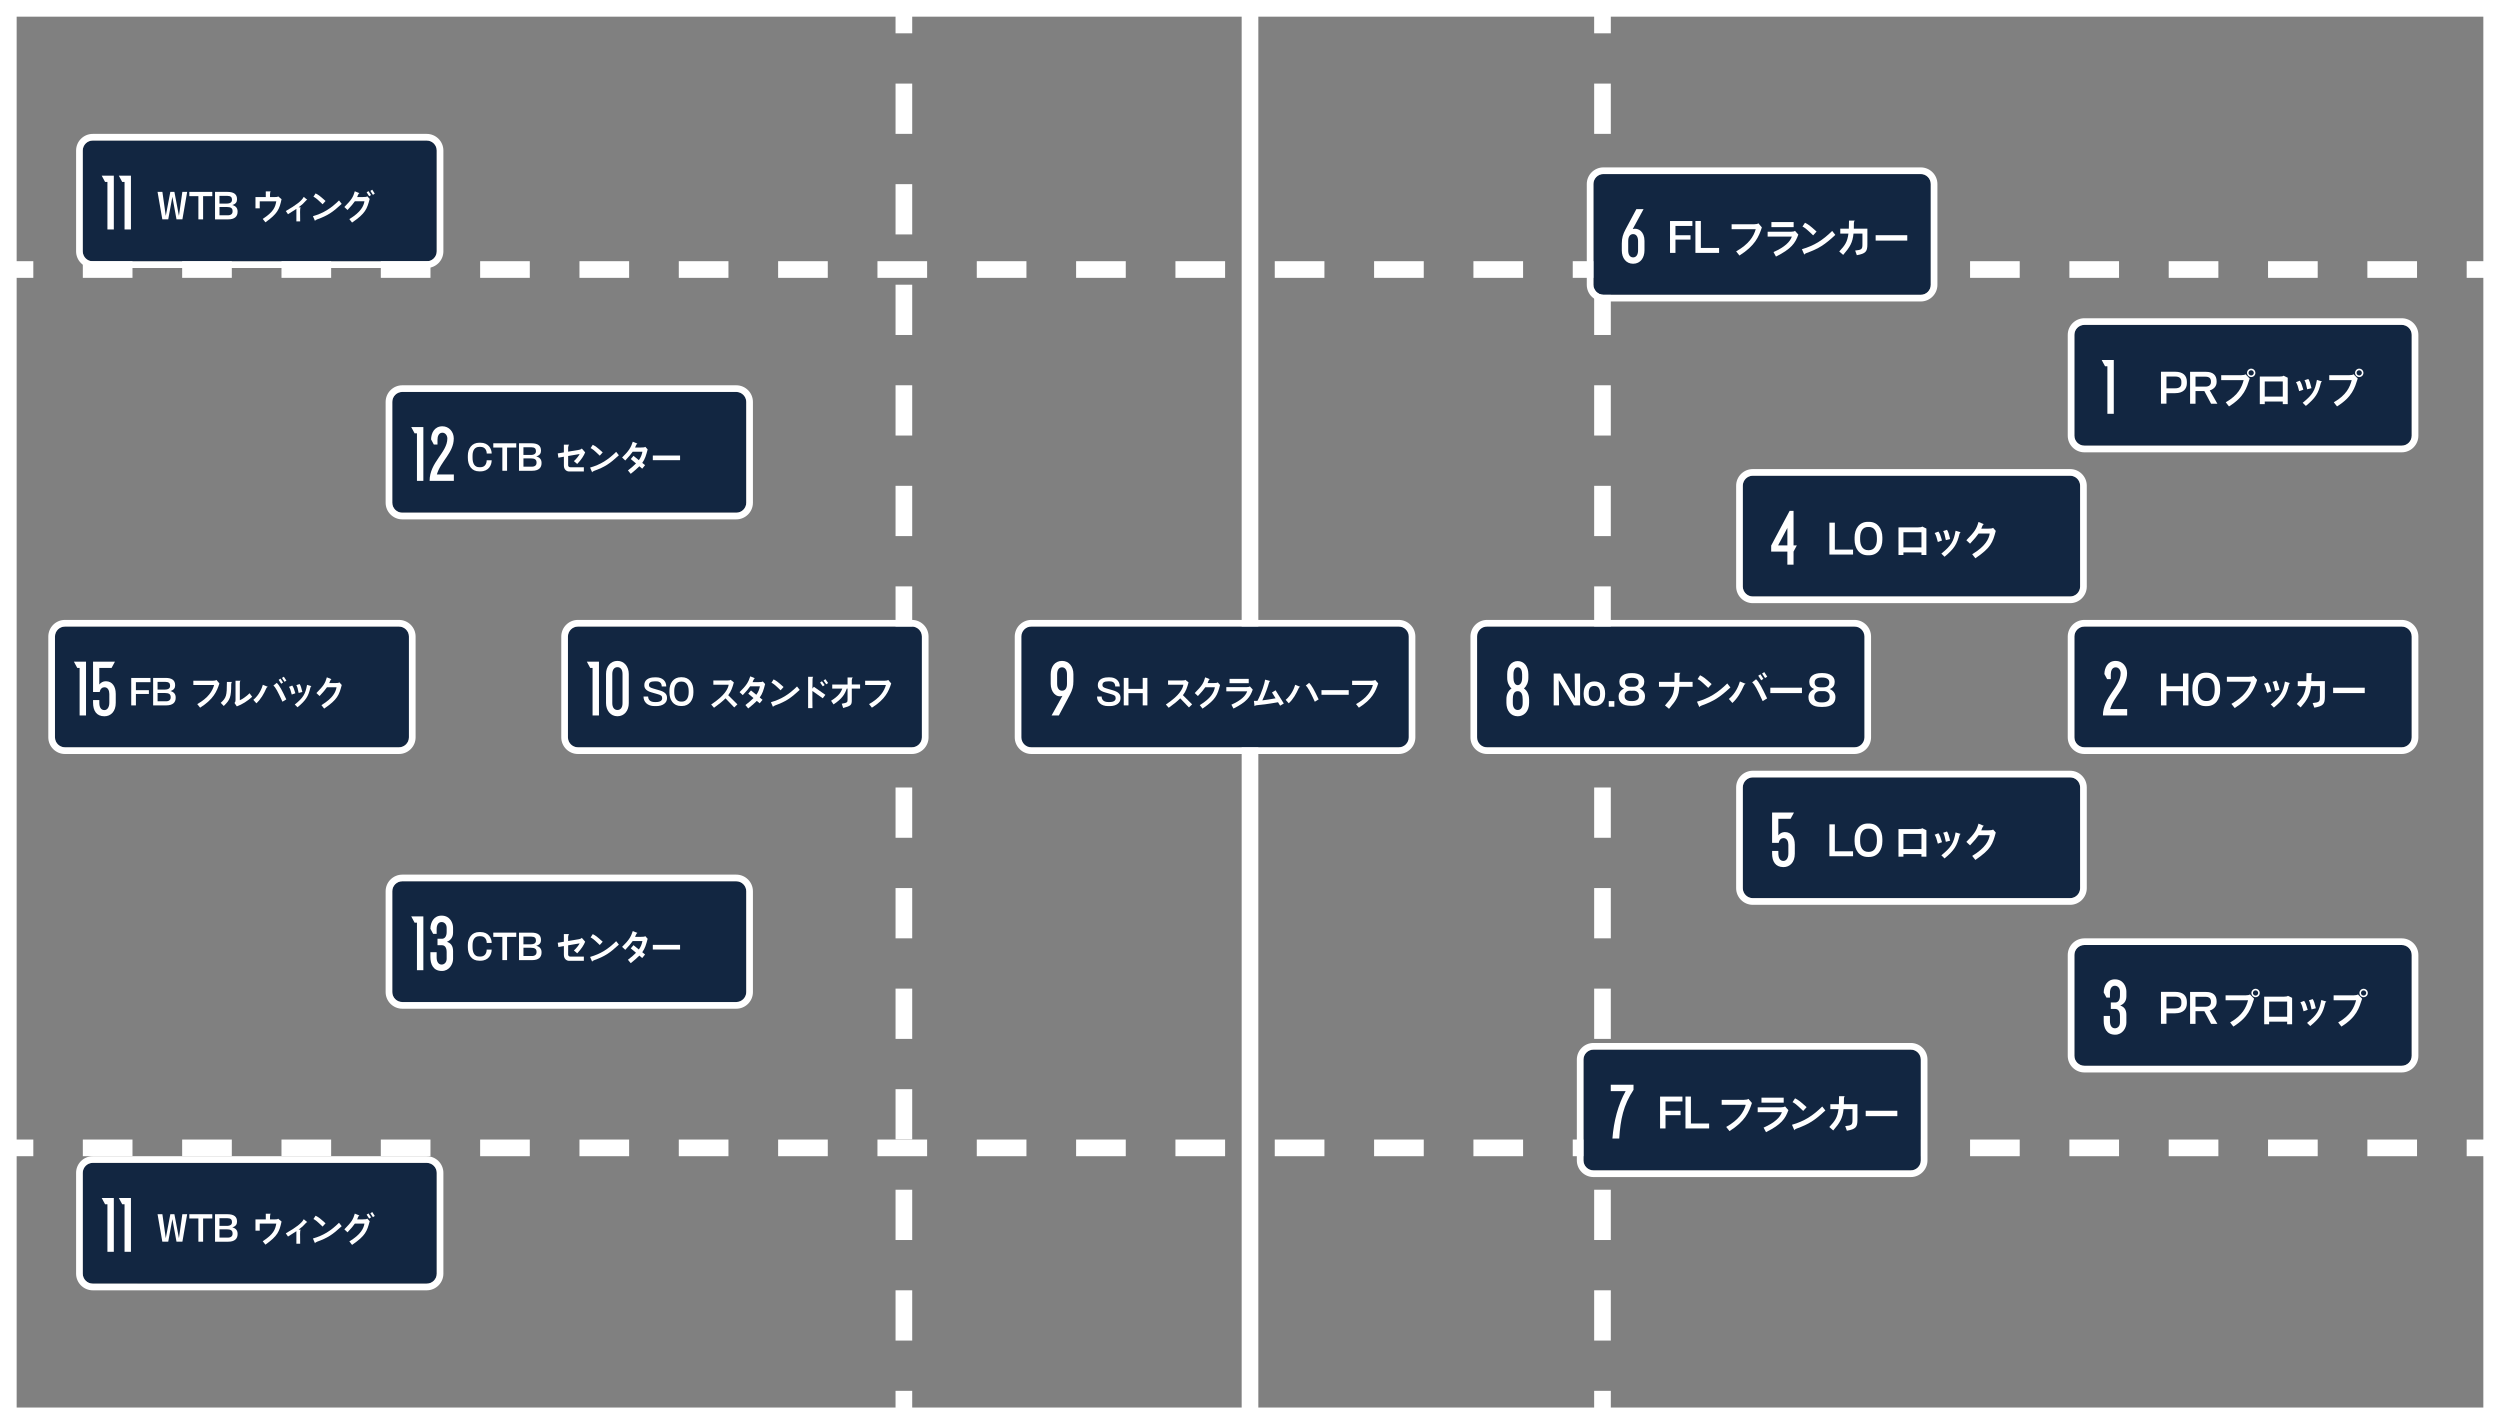 <?xml version="1.0" encoding="UTF-8"?><svg id="_レイヤー_2" xmlns="http://www.w3.org/2000/svg" viewBox="0 0 1500.84 854.98"><rect x="0" y="0" width="1500.84" height="854.98" fill="#808080" stroke="none"/><defs><style>.cls-1{fill:#fff;}.cls-2{fill:#122641;}</style></defs><g id="_レイヤー_1-2"><path class="cls-2" d="m55.68,698.11h200.5c3.31,0,6,2.69,6,6v60.5c0,3.31-2.69,6-6,6H55.68c-3.31,0-6-2.69-6-6v-60.5c0-3.31,2.69-6,6-6Z"/><path class="cls-2" d="m241.5,529.06h200.5c3.31,0,6,2.69,6,6v60.5c0,3.31-2.69,6-6,6h-200.5c-3.31,0-6-2.69-6-6v-60.5c0-3.31,2.69-6,6-6Z"/><path class="cls-2" d="m241.5,235.29h200.5c3.31,0,6,2.69,6,6v60.5c0,3.31-2.69,6-6,6h-200.5c-3.31,0-6-2.69-6-6v-60.5c0-3.31,2.69-6,6-6Z"/><path class="cls-2" d="m1052.27,466.69h190.5c3.31,0,6,2.69,6,6v60.5c0,3.31-2.69,6-6,6h-190.5c-3.31,0-6-2.69-6-6v-60.5c0-3.31,2.69-6,6-6Z"/><path class="cls-2" d="m1052.27,285.59h190.5c3.31,0,6,2.69,6,6v60.5c0,3.31-2.69,6-6,6h-190.5c-3.31,0-6-2.69-6-6v-60.5c0-3.31,2.69-6,6-6Z"/><path class="cls-2" d="m1251.33,195.03h190.5c3.31,0,6,2.69,6,6v60.5c0,3.31-2.69,6-6,6h-190.5c-3.31,0-6-2.69-6-6v-60.5c0-3.31,2.69-6,6-6Z"/><path class="cls-2" d="m1251.33,376.14h190.5c3.31,0,6,2.69,6,6v60.5c0,3.31-2.69,6-6,6h-190.5c-3.31,0-6-2.69-6-6v-60.5c0-3.31,2.69-6,6-6Z"/><path class="cls-2" d="m1251.33,567.32h190.5c3.31,0,6,2.69,6,6v60.5c0,3.31-2.69,6-6,6h-190.5c-3.31,0-6-2.69-6-6v-60.5c0-3.31,2.69-6,6-6Z"/><path class="cls-2" d="m39,376.14h200.5c3.31,0,6,2.69,6,6v60.5c0,3.31-2.69,6-6,6H39c-3.31,0-6-2.69-6-6v-60.5c0-3.31,2.69-6,6-6Z"/><path class="cls-2" d="m55.68,84.37h200.5c3.31,0,6,2.69,6,6v60.5c0,3.31-2.69,6-6,6H55.68c-3.31,0-6-2.69-6-6v-60.5c0-3.31,2.69-6,6-6Z"/><path class="cls-1" d="m1500.84,854.98H0V0h1500.84v854.98ZM10,844.98h1480.84V10H10v834.98Z"/><rect class="cls-1" x="745.42" y="5" width="10" height="844.98"/><rect class="cls-1" x="537.63" y="834.97" width="10" height="15"/><path class="cls-1" d="m547.63,804.79h-10v-30.18h10v30.18Zm0-60.37h-10v-30.18h10v30.18Zm0-60.37h-10v-30.18h10v30.18Zm0-60.37h-10v-30.18h10v30.18Zm0-60.37h-10v-30.18h10v30.18Zm0-60.37h-10v-30.18h10v30.18Zm0-60.37h-10v-30.18h10v30.18Zm0-60.37h-10v-30.18h10v30.18Zm0-60.37h-10v-30.18h10v30.18Zm0-60.37h-10v-30.18h10v30.18Zm0-60.37h-10v-30.18h10v30.18Zm0-60.37h-10v-30.18h10v30.18Zm0-60.37h-10v-30.18h10v30.18Z"/><rect class="cls-1" x="537.63" y="5" width="10" height="15"/><rect class="cls-1" x="957.03" y="834.97" width="10" height="15"/><path class="cls-1" d="m967.03,804.79h-10v-30.18h10v30.18Zm0-60.37h-10v-30.18h10v30.18Zm0-60.37h-10v-30.18h10v30.18Zm0-60.37h-10v-30.18h10v30.18Zm0-60.37h-10v-30.18h10v30.18Zm0-60.37h-10v-30.18h10v30.18Zm0-60.37h-10v-30.18h10v30.18Zm0-60.37h-10v-30.18h10v30.18Zm0-60.37h-10v-30.18h10v30.18Zm0-60.37h-10v-30.18h10v30.18Zm0-60.37h-10v-30.18h10v30.18Zm0-60.37h-10v-30.18h10v30.18Zm0-60.37h-10v-30.18h10v30.18Z"/><rect class="cls-1" x="957.03" y="5" width="10" height="15"/><rect class="cls-1" x="5" y="156.8" width="15" height="10"/><path class="cls-1" d="m1451.03,166.8h-29.81v-10h29.81v10Zm-59.63,0h-29.81v-10h29.81v10Zm-59.63,0h-29.81v-10h29.81v10Zm-59.63,0h-29.81v-10h29.81v10Zm-59.63,0h-29.81v-10h29.81v10Zm-59.63,0h-29.81v-10h29.81v10Zm-59.63,0h-29.81v-10h29.81v10Zm-59.63,0h-29.81v-10h29.81v10Zm-59.63,0h-29.81v-10h29.81v10Zm-59.63,0h-29.81v-10h29.81v10Zm-59.63,0h-29.81v-10h29.81v10Zm-59.63,0h-29.81v-10h29.81v10Zm-59.63,0h-29.81v-10h29.81v10Zm-59.63,0h-29.81v-10h29.81v10Zm-59.63,0h-29.81v-10h29.81v10Zm-59.63,0h-29.81v-10h29.81v10Zm-59.63,0h-29.81v-10h29.81v10Zm-59.63,0h-29.81v-10h29.81v10Zm-59.63,0h-29.81v-10h29.81v10Zm-59.63,0h-29.81v-10h29.81v10Zm-59.63,0h-29.81v-10h29.81v10Zm-59.63,0h-29.81v-10h29.81v10Zm-59.63,0h-29.81v-10h29.81v10Zm-59.63,0h-29.81v-10h29.81v10Z"/><rect class="cls-1" x="1480.84" y="156.8" width="15" height="10"/><rect class="cls-1" x="5" y="684.11" width="15" height="10"/><path class="cls-1" d="m1451.03,694.11h-29.81v-10h29.81v10Zm-59.63,0h-29.81v-10h29.81v10Zm-59.63,0h-29.81v-10h29.81v10Zm-59.63,0h-29.81v-10h29.81v10Zm-59.63,0h-29.81v-10h29.81v10Zm-59.63,0h-29.81v-10h29.81v10Zm-59.63,0h-29.81v-10h29.81v10Zm-59.63,0h-29.81v-10h29.81v10Zm-59.63,0h-29.81v-10h29.81v10Zm-59.63,0h-29.81v-10h29.81v10Zm-59.63,0h-29.81v-10h29.81v10Zm-59.63,0h-29.81v-10h29.81v10Zm-59.63,0h-29.81v-10h29.81v10Zm-59.63,0h-29.81v-10h29.81v10Zm-59.63,0h-29.81v-10h29.81v10Zm-59.63,0h-29.81v-10h29.81v10Zm-59.63,0h-29.81v-10h29.81v10Zm-59.63,0h-29.81v-10h29.81v10Zm-59.63,0h-29.81v-10h29.81v10Zm-59.63,0h-29.81v-10h29.81v10Zm-59.63,0h-29.81v-10h29.81v10Zm-59.63,0h-29.81v-10h29.81v10Zm-59.63,0h-29.81v-10h29.81v10Zm-59.63,0h-29.81v-10h29.81v10Z"/><rect class="cls-1" x="1480.84" y="684.11" width="15" height="10"/><path class="cls-1" d="m1441.84,271.55h-190.5c-5.52,0-10-4.49-10-10v-60.5c0-5.52,4.49-10,10-10h190.5c5.52,0,10,4.49,10,10v60.5c0,5.52-4.49,10-10,10Zm-190.5-76.51c-3.31,0-6,2.69-6,6v60.5c0,3.31,2.69,6,6,6h190.5c3.31,0,6-2.69,6-6v-60.5c0-3.31-2.69-6-6-6h-190.5Z"/><path class="cls-1" d="m1268.99,248.42h-3.85v-28.54h-1.41l-2.02-3.75h7.27v32.29Z"/><path class="cls-1" d="m1305.89,236.04h-5.29v6.31h-3.29v-19.18h8.58c4.58,0,6.97,2.27,6.97,6.04v.8c0,3.53-2.22,6.02-6.97,6.02Zm3.66-6.85c0-2.02-1.12-3.14-3.7-3.14h-5.24v7.07h5.24c2.63,0,3.7-1.12,3.7-3.07v-.85Z"/><path class="cls-1" d="m1327.38,242.37l-4.04-7.6h-5.29v7.6h-3.27v-19.15h9.58c4.29,0,6.36,2.14,6.36,5.73v.39c0,2.32-1.44,4.24-4.12,5.04l4.58,7.99h-3.8Zm-.07-13.38c0-1.9-1.1-2.85-3.31-2.85h-5.95v5.97h5.95c2.36,0,3.31-1.24,3.31-2.73v-.39Z"/><path class="cls-1" d="m1338.15,244l-1.95-2.49c7.46-4.26,9.65-9.02,10.75-13.31h-13.48v-2.97h12.09c1.19,0,2.19-.2,2.51-.56l2.51,2.58c-1.83,5.6-3.22,10.97-12.43,16.74Zm13.31-17.64c-1.36,0-2.51-1.15-2.51-2.51s1.15-2.54,2.51-2.54,2.53,1.12,2.53,2.54-1.12,2.51-2.53,2.51Zm0-4.09c-.88,0-1.58.71-1.58,1.58s.71,1.56,1.58,1.56,1.58-.71,1.58-1.56-.71-1.58-1.58-1.58Z"/><path class="cls-1" d="m1370.43,242.62v-1.56h-10.82v1.56h-2.97v-16.57h11.82c1.34,0,2.1-.15,2.44-.51l2.51,1.22v15.86h-2.97Zm0-13.62h-10.82v9.09h10.82v-9.09Z"/><path class="cls-1" d="m1380.28,234.82c-.71-2.88-1.19-4.26-1.93-5.36l2.27-.9c.88,1.29,1.27,2.31,2.17,5.38l-2.51.88Zm12.94-4.68c-1.39,5.82-2.95,8.6-8.92,13.55l-1.92-1.88c5.9-4.78,7.41-7.26,8.55-13.74l3.12.93c-.39.1-.68.54-.83,1.14Zm-8.14,3.56c-.56-2.88-.93-4.31-1.61-5.43l2.31-.75c.8,1.32,1.12,2.39,1.88,5.51l-2.58.68Z"/><path class="cls-1" d="m1403.01,244l-1.95-2.49c7.46-4.26,9.65-9.02,10.75-13.31h-13.48v-2.97h12.09c1.19,0,2.19-.2,2.51-.56l2.51,2.58c-1.83,5.6-3.22,10.97-12.43,16.74Zm13.31-17.64c-1.36,0-2.51-1.15-2.51-2.51s1.15-2.54,2.51-2.54,2.53,1.12,2.53,2.54-1.12,2.51-2.53,2.51Zm0-4.09c-.88,0-1.58.71-1.58,1.58s.71,1.56,1.58,1.56,1.58-.71,1.58-1.56-.71-1.58-1.58-1.58Z"/><path class="cls-1" d="m1242.77,362.1h-190.5c-5.52,0-10-4.49-10-10v-60.5c0-5.52,4.49-10,10-10h190.5c5.52,0,10,4.49,10,10v60.5c0,5.52-4.49,10-10,10Zm-190.5-76.51c-3.31,0-6,2.69-6,6v60.5c0,3.31,2.69,6,6,6h190.5c3.31,0,6-2.69,6-6v-60.5c0-3.31-2.69-6-6-6h-190.5Z"/><path class="cls-1" d="m1078.7,327.43l-1.97,3.71v7.84h-3.71v-7.84h-9.72v-3.61l11.08-20.84h2.35v20.75h1.97Zm-11.26,0h5.59v-10.51l-5.59,10.51Z"/><path class="cls-1" d="m1098.25,332.92v-19.15h3.27v16.18h10.94v2.97h-14.21Z"/><path class="cls-1" d="m1122.01,333.36h-.66c-5.24,0-7.97-4.24-7.97-9.38v-1.32c0-5.12,2.71-9.38,7.97-9.38h.66c5.24,0,8.04,4.17,8.04,9.38v1.32c0,5.19-2.8,9.38-8.04,9.38Zm4.75-10.62c0-3.92-1.71-6.38-4.75-6.38h-.58c-3.07,0-4.73,2.51-4.73,6.38v1.12c0,3.92,1.75,6.43,4.78,6.43h.54c3.05,0,4.75-2.51,4.75-6.43v-1.12Z"/><path class="cls-1" d="m1153.51,333.17v-1.56h-10.82v1.56h-2.97v-16.57h11.82c1.34,0,2.1-.15,2.44-.51l2.51,1.22v15.86h-2.97Zm0-13.62h-10.82v9.09h10.82v-9.09Z"/><path class="cls-1" d="m1163.36,325.37c-.71-2.88-1.19-4.26-1.93-5.36l2.27-.9c.88,1.29,1.27,2.31,2.17,5.38l-2.51.88Zm12.94-4.68c-1.39,5.82-2.95,8.6-8.92,13.55l-1.92-1.88c5.9-4.78,7.41-7.26,8.55-13.74l3.12.93c-.39.1-.68.54-.83,1.14Zm-8.14,3.56c-.56-2.88-.93-4.31-1.61-5.43l2.31-.75c.8,1.32,1.12,2.39,1.88,5.51l-2.58.68Z"/><path class="cls-1" d="m1185.88,335.17l-1.9-2.44c8.19-4.95,9.99-9.26,10.53-12.43h-6.68c-1.05,1.54-2.58,3.36-5.14,6.09l-2.22-2.07c5.07-5.12,6.14-6.87,7.29-10.96l3.29,1.34c-.8.07-1.32,2.05-1.61,2.68h3.95c1.66,0,2.7-.12,3.12-.51l1.63,1.83c-1.85,7.02-2.9,10.06-12.26,16.47Z"/><path class="cls-1" d="m239.5,452.65H39c-5.52,0-10-4.49-10-10v-60.5c0-5.52,4.49-10,10-10h200.5c5.52,0,10,4.49,10,10v60.5c0,5.52-4.49,10-10,10Zm-200.5-76.51c-3.31,0-6,2.69-6,6v60.5c0,3.31,2.69,6,6,6h200.5c3.31,0,6-2.69,6-6v-60.5c0-3.31-2.69-6-6-6H39Z"/><path class="cls-1" d="m51.65,429.53h-3.85v-28.54h-1.41l-2.02-3.75h7.27v32.29Z"/><path class="cls-1" d="m69.49,416.39v5.59c0,5.07-2.91,8.03-6.81,8.03-4.83,0-6.81-3.43-6.81-8.12v-1.6h3.75v1.6c0,2.44.84,4.41,3.05,4.41,1.74,0,2.96-1.74,2.96-4.41v-5.26c0-2.02-.8-4.04-2.96-4.04-1.22,0-2.44.8-2.82,2.86h-3.99v-18.21h13.14l-2.02,3.75h-7.37v9.95c.94-1.17,2.25-1.97,3.9-1.97,4.13,0,5.96,3.52,5.96,7.42Z"/><path class="cls-1" d="m81.59,409.53v4.81h7.79v2.27h-7.79v6.87h-2.81v-16.48h11.57v2.54h-8.76Z"/><path class="cls-1" d="m99.85,423.47h-7.92v-16.5h7.47c3.97,0,5.73,1.55,5.73,4.33v.23c0,1.37-.63,2.69-2.83,3.32,2.35.65,3.17,2.08,3.17,3.86v.25c0,2.75-1.78,4.51-5.63,4.51Zm2.25-11.95c0-1.32-.78-2.16-2.75-2.16h-4.75v4.62h4.35c2.25,0,3.15-.88,3.15-2.16v-.29Zm.36,6.93c0-1.74-1.09-2.42-3.59-2.42h-4.26v4.98h5.06c1.81,0,2.79-.9,2.79-2.25v-.32Z"/><path class="cls-1" d="m120.12,424.84l-1.7-2.14c6.57-3.74,9.05-7.68,10.12-11.46h-12.47v-2.56h11.53c1.01,0,2.04-.17,2.31-.5l1.81,2.12c-1.55,4.79-3.57,9.49-11.59,14.55Z"/><path class="cls-1" d="m138.8,410.79c0,7.73-.63,9.3-4.47,13.04l-1.81-1.89c3.32-3.04,3.7-4.22,3.7-12.56h3.02c-.23.21-.44.76-.44,1.41Zm3.38,13.29l-1.43-2.1c.53-.46.65-.88.65-2.14v-11.15h3.02c-.4.29-.44.73-.44,1.64v10.04c1.45-.57,4.03-2.33,5.84-4.18l1.58,2.12c-2.77,2.52-5.86,4.51-9.22,5.77Z"/><path class="cls-1" d="m159.85,413.25c-1.45,3.32-3.28,6.53-5.94,8.97l-1.83-2.08c3.57-2.92,5.12-6.97,5.71-9.05l3.02,1.24c-.48.15-.71.32-.97.92Zm9.72,8.02c-2.83-6.19-4.16-8.65-5.44-9.7l2.02-1.62c1.53,1.36,3.13,4.43,5.73,9.91l-2.31,1.41Zm-.76-10.79l-1.53-2.35,1.13-.74,1.53,2.37-1.13.71Zm2-1.16l-1.53-2.35,1.13-.71,1.53,2.35-1.13.71Z"/><path class="cls-1" d="m175.15,416.96c-.61-2.48-1.03-3.67-1.66-4.62l1.95-.78c.76,1.11,1.09,2,1.87,4.64l-2.16.76Zm11.15-4.03c-1.2,5.02-2.54,7.41-7.68,11.67l-1.66-1.62c5.08-4.12,6.38-6.26,7.37-11.84l2.69.8c-.34.08-.59.46-.71.99Zm-7.01,3.07c-.48-2.48-.8-3.72-1.39-4.68l1.99-.65c.69,1.13.97,2.06,1.62,4.75l-2.23.59Z"/><path class="cls-1" d="m194.6,425.41l-1.64-2.1c7.05-4.26,8.61-7.98,9.07-10.71h-5.75c-.9,1.32-2.23,2.9-4.43,5.25l-1.91-1.79c4.37-4.41,5.29-5.92,6.28-9.45l2.83,1.16c-.69.06-1.13,1.76-1.39,2.31h3.4c1.43,0,2.33-.1,2.69-.44l1.41,1.58c-1.6,6.05-2.5,8.67-10.56,14.19Z"/><path class="cls-1" d="m442.01,311.8h-200.5c-5.52,0-10-4.49-10-10v-60.5c0-5.52,4.49-10,10-10h200.5c5.52,0,10,4.49,10,10v60.5c0,5.52-4.49,10-10,10Zm-200.5-76.51c-3.31,0-6,2.69-6,6v60.5c0,3.31,2.69,6,6,6h200.5c3.31,0,6-2.69,6-6v-60.5c0-3.31-2.69-6-6-6h-200.5Z"/><path class="cls-1" d="m254.16,288.68h-3.85v-28.54h-1.41l-2.02-3.75h7.27v32.29Z"/><path class="cls-1" d="m272.46,284.83v3.85h-14.55c0-11.22,10.65-16.99,10.65-25.44,0-1.69-1.13-3.47-2.96-3.47-2.25,0-2.96,2.25-2.96,4.18v2.91h-2.21l-1.64-3.05c.05-3.71,1.92-7.89,6.81-7.89,3.94,0,6.81,3.29,6.81,7.32,0,8.54-7.98,13.85-10.14,21.59h10.19Z"/><path class="cls-1" d="m288.46,282.98h-.78c-4.6,0-6.82-3.59-6.82-8.15v-1.26c0-4.35,2.5-7.79,6.82-7.79h.78c4.68,0,6.72,3.53,6.72,6.51h-2.98c0-1.85-.94-4.01-3.7-4.01h-.8c-2.62,0-4.01,1.99-4.01,5.29v1.26c0,3.29,1.18,5.65,4.01,5.65h.8c2.46,0,3.67-1.91,3.67-4.16h3c0,2.9-1.78,6.66-6.72,6.66Z"/><path class="cls-1" d="m304.41,268.68v13.94h-2.83v-13.94h-5.44v-2.56h13.79v2.56h-5.52Z"/><path class="cls-1" d="m319.49,282.62h-7.92v-16.5h7.47c3.97,0,5.73,1.55,5.73,4.33v.23c0,1.37-.63,2.69-2.83,3.32,2.35.65,3.17,2.08,3.17,3.86v.25c0,2.75-1.78,4.51-5.63,4.51Zm2.25-11.95c0-1.32-.78-2.16-2.75-2.16h-4.75v4.62h4.35c2.25,0,3.15-.88,3.15-2.16v-.29Zm.36,6.93c0-1.74-1.09-2.42-3.59-2.42h-4.26v4.98h5.06c1.81,0,2.79-.9,2.79-2.25v-.31Z"/><path class="cls-1" d="m346.52,278.55l-1.99-1.72c1.47-1.24,3.21-3.57,3.44-4.26l-6.89,1.18v5.58c0,.57.46,1.18,1.3,1.18h8.13v2.54h-8.84c-1.53,0-3.15-1.13-3.15-3.55v-5.31l-3.3.57-.38-2.56,3.67-.61v-4.62h3.17c-.29.11-.61,1.22-.61,1.66v2.52l6.42-1.07c.97-.17,1.53-.48,1.78-.84l2.02,2.33c-.67,1.8-2.29,4.43-4.79,6.99Z"/><path class="cls-1" d="m356.67,282.69c-.63.23-1.01.48-1.18.88l-1.24-2.86c6.32-1.83,10.71-4.58,15.66-9.45l1.62,2.06c-5.52,5.12-8.44,7.03-14.87,9.36Zm3.4-9.13c-3.95-3.8-4.54-4.07-5.52-4.54l1.3-1.99c1.7.86,2.29,1.24,5.98,4.55l-1.76,1.97Z"/><path class="cls-1" d="m385.56,277.88l1.7,1.39-1.72,2.1-1.72-1.45c-1.26,1.3-2.92,2.73-5.17,4.54l-1.68-2.04c2.1-1.62,3.67-2.98,4.85-4.2l-3.15-2.64,1.64-1.93,3.21,2.6c1.34-1.83,1.78-3.36,2.14-5.06h-5.84c-.97,1.41-2.31,3.02-4.45,5.27l-1.91-1.8c3.99-3.86,5.33-6.01,6.42-9.49l2.83,1.18c-.71.11-1.18,1.72-1.45,2.31h3.44c1.43,0,2.33-.08,2.69-.42l1.41,1.58c-.94,3.57-1.57,5.77-3.25,8.08Z"/><path class="cls-1" d="m391.91,276.26v-2.79h16.36v2.79h-16.36Z"/><path class="cls-1" d="m256.19,160.88H55.68c-5.52,0-10-4.49-10-10v-60.5c0-5.52,4.49-10,10-10h200.5c5.52,0,10,4.49,10,10v60.5c0,5.52-4.49,10-10,10ZM55.68,84.37c-3.31,0-6,2.69-6,6v60.5c0,3.31,2.69,6,6,6h200.5c3.31,0,6-2.69,6-6v-60.5c0-3.31-2.69-6-6-6H55.68Z"/><path class="cls-1" d="m68.34,137.76h-3.85v-28.54h-1.41l-2.02-3.75h7.27v32.29Z"/><path class="cls-1" d="m78.62,137.76h-3.85v-28.54h-1.41l-2.02-3.75h7.27v32.29Z"/><path class="cls-1" d="m109.51,131.68h-3.55l-2.48-13.52-2.48,13.52h-3.55l-2.86-16.5h2.9l2.04,14.4,2.73-14.4h2.44l2.73,14.4,2.04-14.4h2.9l-2.86,16.5Z"/><path class="cls-1" d="m121.93,117.76v13.94h-2.83v-13.94h-5.44v-2.56h13.79v2.56h-5.52Z"/><path class="cls-1" d="m137.01,131.7h-7.92v-16.5h7.47c3.97,0,5.73,1.55,5.73,4.33v.23c0,1.37-.63,2.69-2.83,3.32,2.35.65,3.17,2.08,3.17,3.86v.25c0,2.75-1.78,4.51-5.63,4.51Zm2.25-11.95c0-1.32-.78-2.16-2.75-2.16h-4.75v4.62h4.35c2.25,0,3.15-.88,3.15-2.16v-.29Zm.36,6.93c0-1.74-1.09-2.42-3.59-2.42h-4.26v4.98h5.06c1.81,0,2.79-.9,2.79-2.25v-.31Z"/><path class="cls-1" d="m159.35,133.47l-1.62-2.04c6.55-4.32,7.5-6.99,8.13-10.58h-9.93v4.24h-2.56v-6.78h6.19v-3.42h3c-.25.13-.46.71-.46,1.66v1.76h2.77c1.45,0,1.76-.08,2.1-.44l2.06,1.72c-1.26,5.92-2.29,8.63-9.68,13.88Z"/><path class="cls-1" d="m183.46,120.68c-1.03,1.2-2.23,2.35-4.18,3.78h1.28c-.36.17-.42,1.62-.42,2.75,0,.61.02,1.13.02,1.3,0,1.66.02,3.53.04,4.41h-2.27v-7.52c-1.34.92-3,1.97-5.04,3.21l-1.32-1.93c6.19-3.53,9.57-6.13,10.77-8.48l2.12,1.74c-.31.02-.63.29-1.01.73Z"/><path class="cls-1" d="m190.28,131.77c-.63.23-1.01.48-1.18.88l-1.24-2.86c6.32-1.83,10.71-4.58,15.66-9.45l1.62,2.06c-5.52,5.12-8.44,7.03-14.87,9.36Zm3.4-9.13c-3.95-3.8-4.54-4.07-5.52-4.54l1.3-1.99c1.7.86,2.29,1.24,5.98,4.55l-1.76,1.97Z"/><path class="cls-1" d="m211.36,133.63l-1.64-2.1c7.05-4.26,8.63-7.98,9.07-10.71h-5.75c-.9,1.32-2.2,2.9-4.41,5.25l-1.91-1.79c4.37-4.41,5.27-5.92,6.28-9.45l2.83,1.15c-.71.06-1.15,1.76-1.41,2.31h3.42c1.43,0,2.33-.1,2.69-.44l1.41,1.57c-1.62,6.05-2.5,8.67-10.58,14.19Zm10.27-15.81l-1.53-2.37,1.13-.71,1.53,2.35-1.13.73Zm2.25-.84l-1.53-2.37,1.13-.73,1.51,2.35-1.11.76Z"/><path class="cls-1" d="m256.19,774.62H55.68c-5.52,0-10-4.49-10-10v-60.5c0-5.52,4.49-10,10-10h200.5c5.52,0,10,4.49,10,10v60.5c0,5.52-4.49,10-10,10Zm-200.5-76.51c-3.31,0-6,2.69-6,6v60.5c0,3.31,2.69,6,6,6h200.5c3.31,0,6-2.69,6-6v-60.5c0-3.31-2.69-6-6-6H55.68Z"/><path class="cls-1" d="m68.34,751.5h-3.85v-28.54h-1.41l-2.02-3.75h7.27v32.29Z"/><path class="cls-1" d="m78.62,751.5h-3.85v-28.54h-1.41l-2.02-3.75h7.27v32.29Z"/><path class="cls-1" d="m109.51,745.42h-3.55l-2.48-13.52-2.48,13.52h-3.55l-2.86-16.5h2.9l2.04,14.4,2.73-14.4h2.44l2.73,14.4,2.04-14.4h2.9l-2.86,16.5Z"/><path class="cls-1" d="m121.93,731.5v13.94h-2.83v-13.94h-5.44v-2.56h13.79v2.56h-5.52Z"/><path class="cls-1" d="m137.01,745.44h-7.92v-16.5h7.47c3.97,0,5.73,1.55,5.73,4.33v.23c0,1.37-.63,2.69-2.83,3.32,2.35.65,3.17,2.08,3.17,3.86v.25c0,2.75-1.78,4.51-5.63,4.51Zm2.25-11.95c0-1.32-.78-2.16-2.75-2.16h-4.75v4.62h4.35c2.25,0,3.15-.88,3.15-2.16v-.29Zm.36,6.93c0-1.74-1.09-2.42-3.59-2.42h-4.26v4.98h5.06c1.81,0,2.79-.9,2.79-2.25v-.31Z"/><path class="cls-1" d="m159.35,747.21l-1.62-2.04c6.55-4.32,7.5-6.99,8.13-10.58h-9.93v4.24h-2.56v-6.78h6.19v-3.42h3c-.25.13-.46.71-.46,1.66v1.76h2.77c1.45,0,1.76-.08,2.1-.44l2.06,1.72c-1.26,5.92-2.29,8.63-9.68,13.88Z"/><path class="cls-1" d="m183.46,734.42c-1.03,1.2-2.23,2.35-4.18,3.78h1.28c-.36.17-.42,1.62-.42,2.75,0,.61.02,1.13.02,1.3,0,1.66.02,3.53.04,4.41h-2.27v-7.52c-1.34.92-3,1.97-5.04,3.21l-1.32-1.93c6.19-3.53,9.57-6.13,10.77-8.48l2.12,1.74c-.31.02-.63.29-1.01.73Z"/><path class="cls-1" d="m190.28,745.5c-.63.23-1.01.48-1.18.88l-1.24-2.86c6.32-1.83,10.71-4.58,15.66-9.45l1.62,2.06c-5.52,5.12-8.44,7.03-14.87,9.36Zm3.4-9.13c-3.95-3.8-4.54-4.07-5.52-4.54l1.3-1.99c1.7.86,2.29,1.24,5.98,4.55l-1.76,1.97Z"/><path class="cls-1" d="m211.36,747.37l-1.64-2.1c7.05-4.26,8.63-7.98,9.07-10.71h-5.75c-.9,1.32-2.2,2.9-4.41,5.25l-1.91-1.79c4.37-4.41,5.27-5.92,6.28-9.45l2.83,1.15c-.71.06-1.15,1.76-1.41,2.31h3.42c1.43,0,2.33-.1,2.69-.44l1.41,1.57c-1.62,6.05-2.5,8.67-10.58,14.19Zm10.27-15.81l-1.53-2.37,1.13-.71,1.53,2.35-1.13.73Zm2.25-.84l-1.53-2.37,1.13-.73,1.51,2.35-1.11.76Z"/><path class="cls-1" d="m442.01,605.57h-200.5c-5.52,0-10-4.49-10-10v-60.5c0-5.52,4.49-10,10-10h200.5c5.52,0,10,4.49,10,10v60.5c0,5.52-4.49,10-10,10Zm-200.5-76.51c-3.31,0-6,2.69-6,6v60.5c0,3.31,2.69,6,6,6h200.5c3.31,0,6-2.69,6-6v-60.5c0-3.31-2.69-6-6-6h-200.5Z"/><path class="cls-1" d="m254.16,582.45h-3.85v-28.54h-1.41l-2.02-3.75h7.27v32.29Z"/><path class="cls-1" d="m271.99,559.87c0,2.96-1.55,4.65-3.71,5.54,2.35.75,3.71,2.39,3.71,5.58v4.74c0,3.14-2.35,7.18-6.71,7.18-5.26,0-6.9-4.08-6.9-8.4v-2.86h3.75v3.24c0,2.3.99,4.18,2.96,4.18,1.64,0,3.05-1.31,3.05-3.47v-4.13c0-1.22-.28-4.04-2.96-4.04h-2.53v-3.85h2.63c1.88,0,2.86-1.64,2.86-4.08v-2.49c0-2.16-1.41-3.47-3.05-3.47-1.97,0-2.96,1.78-2.96,4.18v2.91h-2.11l-1.64-3.05c.05-3.99,2.11-7.89,6.71-7.89,5.16,0,6.9,4.51,6.9,7.32v2.86Z"/><path class="cls-1" d="m288.46,576.75h-.78c-4.6,0-6.82-3.59-6.82-8.15v-1.26c0-4.35,2.5-7.79,6.82-7.79h.78c4.68,0,6.72,3.53,6.72,6.51h-2.98c0-1.85-.94-4.01-3.7-4.01h-.8c-2.62,0-4.01,2-4.01,5.29v1.26c0,3.3,1.18,5.65,4.01,5.65h.8c2.46,0,3.67-1.91,3.67-4.16h3c0,2.9-1.78,6.66-6.72,6.66Z"/><path class="cls-1" d="m304.41,562.45v13.94h-2.83v-13.94h-5.44v-2.56h13.79v2.56h-5.52Z"/><path class="cls-1" d="m319.49,576.4h-7.92v-16.5h7.47c3.97,0,5.73,1.55,5.73,4.33v.23c0,1.37-.63,2.69-2.83,3.32,2.35.65,3.17,2.08,3.17,3.86v.25c0,2.75-1.78,4.51-5.63,4.51Zm2.25-11.95c0-1.32-.78-2.16-2.75-2.16h-4.75v4.62h4.35c2.25,0,3.15-.88,3.15-2.16v-.29Zm.36,6.93c0-1.74-1.09-2.42-3.59-2.42h-4.26v4.98h5.06c1.81,0,2.79-.9,2.79-2.25v-.32Z"/><path class="cls-1" d="m346.52,572.32l-1.99-1.72c1.47-1.24,3.21-3.57,3.44-4.26l-6.89,1.18v5.58c0,.57.46,1.18,1.3,1.18h8.13v2.54h-8.84c-1.53,0-3.15-1.13-3.15-3.55v-5.31l-3.3.57-.38-2.56,3.67-.61v-4.62h3.17c-.29.11-.61,1.22-.61,1.66v2.52l6.42-1.07c.97-.17,1.53-.48,1.78-.84l2.02,2.33c-.67,1.81-2.29,4.43-4.79,6.99Z"/><path class="cls-1" d="m356.67,576.46c-.63.23-1.01.48-1.18.88l-1.24-2.86c6.32-1.83,10.71-4.58,15.66-9.45l1.62,2.06c-5.52,5.12-8.44,7.03-14.87,9.36Zm3.4-9.13c-3.95-3.8-4.54-4.07-5.52-4.54l1.3-2c1.7.86,2.29,1.24,5.98,4.56l-1.76,1.97Z"/><path class="cls-1" d="m385.56,571.65l1.7,1.39-1.72,2.1-1.72-1.45c-1.26,1.3-2.92,2.73-5.17,4.54l-1.68-2.04c2.1-1.62,3.67-2.98,4.85-4.2l-3.15-2.64,1.64-1.93,3.21,2.6c1.34-1.83,1.78-3.36,2.14-5.06h-5.84c-.97,1.41-2.31,3.02-4.45,5.27l-1.91-1.8c3.99-3.86,5.33-6.01,6.42-9.49l2.83,1.18c-.71.1-1.18,1.72-1.45,2.31h3.44c1.43,0,2.33-.08,2.69-.42l1.41,1.58c-.94,3.57-1.57,5.77-3.25,8.08Z"/><path class="cls-1" d="m391.91,570.03v-2.79h16.36v2.79h-16.36Z"/><path class="cls-1" d="m1242.77,543.2h-190.5c-5.52,0-10-4.49-10-10v-60.5c0-5.52,4.49-10,10-10h190.5c5.52,0,10,4.49,10,10v60.5c0,5.52-4.49,10-10,10Zm-190.5-76.51c-3.31,0-6,2.69-6,6v60.5c0,3.31,2.69,6,6,6h190.5c3.31,0,6-2.69,6-6v-60.5c0-3.31-2.69-6-6-6h-190.5Z"/><path class="cls-1" d="m1077.48,506.94v5.59c0,5.07-2.91,8.03-6.81,8.03-4.83,0-6.81-3.43-6.81-8.12v-1.6h3.75v1.6c0,2.44.84,4.41,3.05,4.41,1.74,0,2.96-1.74,2.96-4.41v-5.26c0-2.02-.8-4.04-2.96-4.04-1.22,0-2.44.8-2.82,2.86h-3.99v-18.21h13.14l-2.02,3.75h-7.37v9.95c.94-1.17,2.25-1.97,3.9-1.97,4.13,0,5.96,3.52,5.96,7.42Z"/><path class="cls-1" d="m1098.25,514.03v-19.15h3.27v16.18h10.94v2.97h-14.21Z"/><path class="cls-1" d="m1122.01,514.47h-.66c-5.24,0-7.97-4.24-7.97-9.38v-1.32c0-5.12,2.71-9.38,7.97-9.38h.66c5.24,0,8.04,4.17,8.04,9.38v1.32c0,5.19-2.8,9.38-8.04,9.38Zm4.75-10.62c0-3.92-1.71-6.38-4.75-6.38h-.58c-3.07,0-4.73,2.51-4.73,6.38v1.12c0,3.92,1.75,6.43,4.78,6.43h.54c3.05,0,4.75-2.51,4.75-6.43v-1.12Z"/><path class="cls-1" d="m1153.51,514.27v-1.56h-10.82v1.56h-2.97v-16.57h11.82c1.34,0,2.1-.15,2.44-.51l2.51,1.22v15.86h-2.97Zm0-13.62h-10.82v9.09h10.82v-9.09Z"/><path class="cls-1" d="m1163.36,506.48c-.71-2.88-1.19-4.26-1.93-5.36l2.27-.9c.88,1.29,1.27,2.31,2.17,5.38l-2.51.88Zm12.94-4.68c-1.39,5.82-2.95,8.6-8.92,13.55l-1.92-1.88c5.9-4.78,7.41-7.26,8.55-13.74l3.12.93c-.39.1-.68.54-.83,1.14Zm-8.14,3.56c-.56-2.88-.93-4.31-1.61-5.43l2.31-.75c.8,1.32,1.12,2.39,1.88,5.51l-2.58.68Z"/><path class="cls-1" d="m1185.88,516.27l-1.9-2.44c8.19-4.95,9.99-9.26,10.53-12.43h-6.68c-1.05,1.54-2.58,3.36-5.14,6.09l-2.22-2.07c5.07-5.12,6.14-6.87,7.29-10.96l3.29,1.34c-.8.07-1.32,2.05-1.61,2.68h3.95c1.66,0,2.7-.12,3.12-.51l1.63,1.83c-1.85,7.02-2.9,10.06-12.26,16.47Z"/><path class="cls-1" d="m1441.84,452.65h-190.5c-5.52,0-10-4.49-10-10v-60.5c0-5.52,4.49-10,10-10h190.5c5.52,0,10,4.49,10,10v60.5c0,5.52-4.49,10-10,10Zm-190.5-76.51c-3.31,0-6,2.69-6,6v60.5c0,3.31,2.69,6,6,6h190.5c3.31,0,6-2.69,6-6v-60.5c0-3.31-2.69-6-6-6h-190.5Z"/><path class="cls-1" d="m1277.01,425.68v3.85h-14.55c0-11.22,10.65-16.99,10.65-25.44,0-1.69-1.13-3.47-2.96-3.47-2.25,0-2.96,2.25-2.96,4.18v2.91h-2.21l-1.64-3.05c.05-3.71,1.92-7.89,6.81-7.89,3.94,0,6.81,3.29,6.81,7.32,0,8.54-7.98,13.85-10.14,21.59h10.19Z"/><path class="cls-1" d="m1310.52,423.48v-8.53h-9.92v8.53h-3.29v-19.15h3.29v7.63h9.92v-7.63h3.27v19.15h-3.27Z"/><path class="cls-1" d="m1324.8,423.92h-.66c-5.24,0-7.97-4.24-7.97-9.38v-1.32c0-5.12,2.71-9.38,7.97-9.38h.66c5.24,0,8.04,4.17,8.04,9.38v1.32c0,5.19-2.8,9.38-8.04,9.38Zm4.75-10.62c0-3.92-1.71-6.38-4.75-6.38h-.58c-3.07,0-4.73,2.51-4.73,6.38v1.12c0,3.92,1.75,6.43,4.78,6.43h.54c3.05,0,4.75-2.51,4.75-6.43v-1.12Z"/><path class="cls-1" d="m1341.56,425.06l-1.97-2.49c7.63-4.34,10.5-8.92,11.75-13.31h-14.47v-2.97h13.38c1.17,0,2.36-.2,2.68-.58l2.1,2.46c-1.8,5.56-4.14,11.01-13.45,16.89Z"/><path class="cls-1" d="m1361.08,415.92c-.71-2.88-1.19-4.26-1.93-5.36l2.27-.9c.88,1.29,1.27,2.31,2.17,5.38l-2.51.88Zm12.94-4.68c-1.39,5.82-2.95,8.6-8.92,13.55l-1.92-1.88c5.9-4.78,7.41-7.26,8.55-13.74l3.12.93c-.39.1-.68.54-.83,1.14Zm-8.14,3.56c-.56-2.88-.93-4.31-1.61-5.43l2.31-.75c.8,1.32,1.12,2.39,1.88,5.51l-2.58.68Z"/><path class="cls-1" d="m1389.37,424.87l-1-2.8c4-.39,4.36-.88,4.36-3.83v-6.34h-5.36c-.54,5.46-2.12,8.07-6.19,12.79l-2.36-2.07c3.39-3.61,4.9-5.75,5.51-10.72h-4.9v-2.97h5.14c.07-1.41.1-3,.1-4.83h3.48c-.29.17-.54.73-.54,1.34,0,1.27-.02,2.44-.05,3.48h8.14v9.38c0,4.39-1,5.6-6.34,6.55Z"/><path class="cls-1" d="m1400.66,416.09v-3.24h18.98v3.24h-18.98Z"/><path class="cls-1" d="m1441.84,643.83h-190.5c-5.52,0-10-4.49-10-10v-60.5c0-5.52,4.49-10,10-10h190.5c5.52,0,10,4.49,10,10v60.5c0,5.52-4.49,10-10,10Zm-190.5-76.51c-3.31,0-6,2.69-6,6v60.5c0,3.31,2.69,6,6,6h190.5c3.31,0,6-2.69,6-6v-60.5c0-3.31-2.69-6-6-6h-190.5Z"/><path class="cls-1" d="m1276.54,598.13c0,2.96-1.55,4.65-3.71,5.54,2.35.75,3.71,2.39,3.71,5.58v4.74c0,3.14-2.35,7.18-6.71,7.18-5.26,0-6.9-4.08-6.9-8.4v-2.86h3.75v3.24c0,2.3.99,4.18,2.96,4.18,1.64,0,3.05-1.31,3.05-3.47v-4.13c0-1.22-.28-4.04-2.96-4.04h-2.53v-3.85h2.63c1.88,0,2.86-1.64,2.86-4.08v-2.49c0-2.16-1.41-3.47-3.05-3.47-1.97,0-2.96,1.78-2.96,4.18v2.91h-2.11l-1.64-3.05c.05-3.99,2.11-7.89,6.71-7.89,5.16,0,6.9,4.51,6.9,7.32v2.86Z"/><path class="cls-1" d="m1305.89,608.32h-5.29v6.31h-3.29v-19.18h8.58c4.58,0,6.97,2.27,6.97,6.04v.8c0,3.53-2.22,6.02-6.97,6.02Zm3.66-6.85c0-2.02-1.12-3.14-3.7-3.14h-5.24v7.07h5.24c2.63,0,3.7-1.12,3.7-3.07v-.85Z"/><path class="cls-1" d="m1327.38,614.65l-4.04-7.6h-5.29v7.6h-3.27v-19.15h9.58c4.29,0,6.36,2.14,6.36,5.73v.39c0,2.32-1.44,4.24-4.12,5.04l4.58,7.99h-3.8Zm-.07-13.38c0-1.9-1.1-2.85-3.31-2.85h-5.95v5.97h5.95c2.36,0,3.31-1.24,3.31-2.73v-.39Z"/><path class="cls-1" d="m1340.78,616.29l-1.95-2.48c7.46-4.27,9.65-9.02,10.75-13.31h-13.48v-2.97h12.09c1.19,0,2.19-.2,2.51-.56l2.51,2.58c-1.83,5.6-3.22,10.96-12.43,16.74Zm13.31-17.64c-1.36,0-2.51-1.14-2.51-2.51s1.15-2.54,2.51-2.54,2.53,1.12,2.53,2.54-1.12,2.51-2.53,2.51Zm0-4.09c-.88,0-1.58.71-1.58,1.58s.71,1.56,1.58,1.56,1.58-.71,1.58-1.56-.71-1.58-1.58-1.58Z"/><path class="cls-1" d="m1373.06,614.9v-1.56h-10.82v1.56h-2.97v-16.57h11.82c1.34,0,2.1-.15,2.44-.51l2.51,1.22v15.86h-2.97Zm0-13.62h-10.82v9.09h10.82v-9.09Z"/><path class="cls-1" d="m1382.91,607.1c-.71-2.88-1.19-4.26-1.93-5.36l2.27-.9c.88,1.29,1.27,2.31,2.17,5.38l-2.51.88Zm12.94-4.68c-1.39,5.82-2.95,8.6-8.92,13.55l-1.92-1.88c5.9-4.78,7.41-7.26,8.55-13.74l3.12.93c-.39.1-.68.54-.83,1.14Zm-8.14,3.56c-.56-2.88-.93-4.31-1.61-5.44l2.31-.75c.8,1.31,1.12,2.39,1.88,5.51l-2.58.68Z"/><path class="cls-1" d="m1405.64,616.29l-1.95-2.48c7.46-4.27,9.65-9.02,10.75-13.31h-13.48v-2.97h12.09c1.19,0,2.19-.2,2.51-.56l2.51,2.58c-1.83,5.6-3.22,10.96-12.43,16.74Zm13.31-17.64c-1.36,0-2.51-1.14-2.51-2.51s1.15-2.54,2.51-2.54,2.53,1.12,2.53,2.54-1.12,2.51-2.53,2.51Zm0-4.09c-.88,0-1.58.71-1.58,1.58s.71,1.56,1.58,1.56,1.58-.71,1.58-1.56-.71-1.58-1.58-1.58Z"/><path class="cls-2" d="m956.62,630.12h190.5c3.31,0,6,2.69,6,6v60.5c0,3.31-2.69,6-6,6h-190.5c-3.31,0-6-2.69-6-6v-60.5c0-3.31,2.69-6,6-6Z"/><path class="cls-1" d="m1147.13,706.63h-190.5c-5.52,0-10-4.49-10-10v-60.5c0-5.52,4.49-10,10-10h190.5c5.52,0,10,4.49,10,10v60.5c0,5.52-4.49,10-10,10Zm-190.5-76.51c-3.31,0-6,2.69-6,6v60.5c0,3.31,2.69,6,6,6h190.5c3.31,0,6-2.69,6-6v-60.5c0-3.31-2.69-6-6-6h-190.5Z"/><path class="cls-1" d="m980.66,654.26c-6.1,9.2-7.84,17.79-8.59,29.24h-4.08c.8-10.47,3.47-20.46,7.93-28.44h-8.92v-3.85h13.66v3.05Z"/><path class="cls-1" d="m999.87,661.27v5.58h9.04v2.63h-9.04v7.97h-3.27v-19.13h13.43v2.95h-10.16Z"/><path class="cls-1" d="m1011.85,677.45v-19.15h3.27v16.18h10.94v2.97h-14.21Z"/><path class="cls-1" d="m1038.27,679.04l-1.97-2.49c7.63-4.34,10.5-8.92,11.75-13.31h-14.47v-2.97h13.38c1.17,0,2.36-.2,2.68-.58l2.1,2.46c-1.8,5.56-4.14,11.01-13.45,16.89Z"/><path class="cls-1" d="m1060.2,679.67l-1.46-2.71c6.75-2.97,9.99-6.24,10.99-9.28h-14.52v-2.92h13.99c1.15,0,2.1-.19,2.41-.56l2.02,2.27c-1.8,5.09-4.22,8.63-13.43,13.21Zm-2.73-17.69v-3.02h13.35v3.02h-13.35Z"/><path class="cls-1" d="m1078.58,677.53c-.73.27-1.17.56-1.36,1.02l-1.44-3.31c7.33-2.12,12.43-5.31,18.18-10.97l1.88,2.39c-6.41,5.95-9.8,8.16-17.25,10.87Zm3.95-10.6c-4.58-4.41-5.26-4.73-6.41-5.26l1.51-2.31c1.97,1,2.66,1.44,6.95,5.29l-2.05,2.29Z"/><path class="cls-1" d="m1108.75,678.84l-1-2.8c4-.39,4.36-.88,4.36-3.83v-6.34h-5.36c-.54,5.46-2.12,8.07-6.19,12.79l-2.36-2.07c3.39-3.61,4.9-5.75,5.51-10.72h-4.9v-2.97h5.14c.07-1.41.1-3,.1-4.83h3.48c-.29.17-.54.73-.54,1.34,0,1.27-.02,2.44-.05,3.48h8.14v9.38c0,4.39-1,5.6-6.34,6.55Z"/><path class="cls-1" d="m1120.05,670.07v-3.24h18.98v3.24h-18.98Z"/><path class="cls-2" d="m962.6,104.48h190.5c3.31,0,6,2.69,6,6v60.5c0,3.31-2.69,6-6,6h-190.5c-3.31,0-6-2.69-6-6v-60.5c0-3.31,2.69-6,6-6Z"/><path class="cls-1" d="m1153.1,180.99h-190.5c-5.52,0-10-4.49-10-10v-60.5c0-5.52,4.49-10,10-10h190.5c5.52,0,10,4.49,10,10v60.5c0,5.52-4.49,10-10,10Zm-190.5-76.51c-3.31,0-6,2.69-6,6v60.5c0,3.31,2.69,6,6,6h190.5c3.31,0,6-2.69,6-6v-60.5c0-3.31-2.69-6-6-6h-190.5Z"/><path class="cls-1" d="m973.63,150.31v-4.13c0-3.43.75-5.58,2.16-8.31l6.57-12.3h4.32l-6.48,11.92c3.52-.89,7.04,1.74,7.04,7.09v5.73c0,4.32-2.35,8.03-6.81,8.03-4.18,0-6.81-3.33-6.81-8.03Zm9.76.09v-5.73c0-2.67-1.22-4.13-2.96-4.13s-2.96,1.36-2.96,4.13v5.73c0,2.44,1.03,4.13,2.96,4.13s2.96-1.78,2.96-4.13Z"/><path class="cls-1" d="m1005.84,135.64v5.58h9.04v2.63h-9.04v7.97h-3.27v-19.13h13.43v2.95h-10.16Z"/><path class="cls-1" d="m1017.82,151.82v-19.15h3.27v16.18h10.94v2.97h-14.21Z"/><path class="cls-1" d="m1044.24,153.4l-1.97-2.49c7.63-4.34,10.5-8.92,11.75-13.3h-14.47v-2.97h13.38c1.17,0,2.36-.2,2.68-.59l2.1,2.46c-1.8,5.56-4.14,11.02-13.45,16.89Z"/><path class="cls-1" d="m1066.17,154.04l-1.46-2.71c6.75-2.97,9.99-6.24,10.99-9.28h-14.52v-2.93h13.99c1.15,0,2.1-.19,2.41-.56l2.02,2.27c-1.8,5.09-4.22,8.62-13.43,13.21Zm-2.73-17.69v-3.02h13.35v3.02h-13.35Z"/><path class="cls-1" d="m1084.55,151.89c-.73.27-1.17.56-1.36,1.02l-1.44-3.31c7.33-2.12,12.43-5.31,18.18-10.96l1.88,2.39c-6.41,5.95-9.8,8.16-17.25,10.87Zm3.95-10.6c-4.58-4.41-5.26-4.73-6.41-5.26l1.51-2.31c1.97,1,2.66,1.44,6.95,5.29l-2.05,2.29Z"/><path class="cls-1" d="m1114.72,153.21l-1-2.8c4-.39,4.36-.88,4.36-3.83v-6.34h-5.36c-.54,5.46-2.12,8.07-6.19,12.79l-2.36-2.07c3.39-3.61,4.9-5.75,5.51-10.72h-4.9v-2.97h5.14c.07-1.41.1-3,.1-4.82h3.48c-.29.17-.54.73-.54,1.34,0,1.27-.02,2.44-.05,3.48h8.14v9.38c0,4.38-1,5.6-6.34,6.55Z"/><path class="cls-1" d="m1126.02,144.44v-3.24h18.98v3.24h-18.98Z"/><path class="cls-2" d="m617.81,376.14h222.5c3.31,0,6,2.69,6,6v60.5c0,3.31-2.69,6-6,6h-222.5c-3.31,0-6-2.69-6-6v-60.5c0-3.31,2.69-6,6-6Z"/><path class="cls-1" d="m839.69,452.65h-220.5c-5.52,0-10-4.49-10-10v-60.5c0-5.52,4.49-10,10-10h220.5c5.52,0,10,4.49,10,10v60.5c0,5.52-4.49,10-10,10Zm-220.5-76.51c-3.31,0-6,2.69-6,6v60.5c0,3.31,2.69,6,6,6h220.5c3.31,0,6-2.69,6-6v-60.5c0-3.31-2.69-6-6-6h-220.5Z"/><path class="cls-1" d="m631.3,429.53l6.52-11.78c-3.75,1.27-7.04-2.25-7.04-7.23v-5.73c0-4.32,2.3-8.03,6.81-8.03,4.13,0,6.81,3.33,6.81,8.03v4.18c0,3-.56,5.12-1.97,7.84l-6.76,12.72h-4.37Zm9.25-19.01v-5.73c0-2.49-1.08-4.18-2.96-4.18-2.02,0-2.96,1.78-2.96,4.18v5.73c0,2.68,1.17,4.13,2.96,4.13s2.96-1.36,2.96-4.13Z"/><path class="cls-1" d="m666.19,423.89h-.99c-4.26,0-6.63-2.48-6.63-5.73h2.79c0,1.74,1.07,3.3,3.93,3.3h.84c2.81,0,3.63-1.16,3.63-2.18v-.25c0-1.32-.78-1.74-2.52-2.25l-3.82-1.11c-2.92-.84-4.35-2.12-4.35-4.2v-.27c0-2.58,1.99-4.56,6.17-4.56h1.05c3.4,0,5.94,2.04,5.94,5.46h-2.73c0-1.78-.94-3.06-3.23-3.06h-1.07c-2.29,0-3.36.76-3.36,2.14v.17c0,.86.5,1.39,2.44,1.95l3.93,1.15c3.15.92,4.47,2.29,4.47,4.43v.38c0,2.56-2.35,4.64-6.49,4.64Z"/><path class="cls-1" d="m686.01,423.47v-7.35h-8.55v7.35h-2.83v-16.5h2.83v6.57h8.55v-6.57h2.81v16.5h-2.81Z"/><path class="cls-1" d="m713.77,424.71l-5.25-5.48c-1.57,1.64-3.78,3.44-6.89,5.67l-1.72-1.95c8.44-5.56,10.16-9.62,10.52-11.88h-9.2v-2.56h8.27c1.47,0,1.78-.08,2.08-.4l1.95,1.57c-.84,3-1.53,5.25-3.38,7.68l5.52,5.5-1.91,1.85Z"/><path class="cls-1" d="m721.9,425.41l-1.64-2.1c7.05-4.26,8.61-7.98,9.07-10.71h-5.75c-.9,1.32-2.23,2.9-4.43,5.25l-1.91-1.79c4.37-4.41,5.29-5.92,6.28-9.45l2.83,1.16c-.69.06-1.13,1.76-1.39,2.31h3.4c1.43,0,2.33-.1,2.69-.44l1.41,1.58c-1.6,6.05-2.5,8.67-10.56,14.19Z"/><path class="cls-1" d="m740.5,425.38l-1.26-2.33c5.82-2.56,8.61-5.38,9.47-8h-12.51v-2.52h12.05c.99,0,1.81-.17,2.08-.48l1.74,1.95c-1.55,4.39-3.63,7.43-11.57,11.38Zm-2.35-15.24v-2.6h11.51v2.6h-11.51Z"/><path class="cls-1" d="m768.5,423.64l-1.26-2.06c-6.32,1.13-10.25,1.58-12.79,1.79-.61.04-1.13.31-1.32.57l-.36-3.17h.5c.48,0,1.03-.02,1.64-.04,2.75-5.25,4.33-10.67,4.58-12.72l3.07.84c-.36.15-.59.48-.73,1.01-.55,2.1-2.04,6.47-4.01,10.6,2.23-.27,4.91-.67,7.96-1.24l-2.16-3.51,2.16-1.3,4.93,7.92-2.2,1.32Z"/><path class="cls-1" d="m779.61,413.25c-1.45,3.23-3.21,6.49-5.94,8.97l-1.83-2.08c3.44-2.81,5.12-6.97,5.71-9.05l3.02,1.24c-.48.15-.69.32-.97.92Zm9.72,8.02c-2.83-6.19-4.16-8.65-5.44-9.7l2.02-1.62c1.53,1.36,3.13,4.43,5.73,9.91l-2.31,1.41Z"/><path class="cls-1" d="m793.33,417.11v-2.79h16.36v2.79h-16.36Z"/><path class="cls-1" d="m815.78,424.84l-1.7-2.14c6.57-3.74,9.05-7.68,10.12-11.46h-12.47v-2.56h11.53c1.01,0,2.04-.17,2.31-.5l1.81,2.12c-1.55,4.79-3.57,9.49-11.59,14.55Z"/><path class="cls-2" d="m346.94,376.14h200.5c3.31,0,6,2.69,6,6v60.5c0,3.31-2.69,6-6,6h-200.5c-3.31,0-6-2.69-6-6v-60.5c0-3.31,2.69-6,6-6Z"/><path class="cls-1" d="m547.45,452.65h-200.5c-5.52,0-10-4.49-10-10v-60.5c0-5.52,4.49-10,10-10h200.5c5.52,0,10,4.49,10,10v60.5c0,5.52-4.49,10-10,10Zm-200.5-76.51c-3.31,0-6,2.69-6,6v60.5c0,3.31,2.69,6,6,6h200.5c3.31,0,6-2.69,6-6v-60.5c0-3.31-2.69-6-6-6h-200.5Z"/><path class="cls-1" d="m359.59,429.53h-3.85v-28.54h-1.41l-2.02-3.75h7.27v32.29Z"/><path class="cls-1" d="m377.48,422.11c0,4.55-2.68,7.88-6.81,7.88s-6.85-3.47-6.85-7.88v-17.46c0-4.55,2.77-7.89,6.85-7.89s6.81,3.43,6.81,7.89v17.46Zm-3.75-17.46c0-2.58-1.13-4.13-3.05-4.13s-3.1,1.55-3.1,4.13v17.46c0,2.58,1.17,4.13,3.1,4.13s3.05-1.55,3.05-4.13v-17.46Z"/><path class="cls-1" d="m393.94,423.89h-.99c-4.26,0-6.63-2.48-6.63-5.73h2.79c0,1.74,1.07,3.3,3.93,3.3h.84c2.81,0,3.63-1.16,3.63-2.18v-.25c0-1.32-.78-1.74-2.52-2.25l-3.82-1.11c-2.92-.84-4.35-2.12-4.35-4.2v-.27c0-2.58,1.99-4.56,6.17-4.56h1.05c3.4,0,5.94,2.04,5.94,5.46h-2.73c0-1.78-.94-3.06-3.23-3.06h-1.07c-2.29,0-3.36.76-3.36,2.14v.17c0,.86.5,1.39,2.44,1.95l3.93,1.15c3.15.92,4.47,2.29,4.47,4.43v.38c0,2.56-2.35,4.64-6.49,4.64Z"/><path class="cls-1" d="m409.34,423.85h-.57c-4.51,0-6.87-3.65-6.87-8.08v-1.13c0-4.41,2.33-8.08,6.87-8.08h.57c4.51,0,6.93,3.59,6.93,8.08v1.13c0,4.47-2.41,8.08-6.93,8.08Zm4.09-9.15c0-3.38-1.47-5.5-4.09-5.5h-.5c-2.65,0-4.07,2.16-4.07,5.5v.97c0,3.38,1.51,5.54,4.12,5.54h.46c2.62,0,4.09-2.16,4.09-5.54v-.97Z"/><path class="cls-1" d="m440.79,424.71l-5.25-5.48c-1.57,1.64-3.78,3.44-6.89,5.67l-1.72-1.95c8.44-5.56,10.16-9.62,10.52-11.88h-9.2v-2.56h8.27c1.47,0,1.78-.08,2.08-.4l1.95,1.57c-.84,3-1.53,5.25-3.38,7.68l5.52,5.5-1.91,1.85Z"/><path class="cls-1" d="m456.09,418.73l1.7,1.39-1.72,2.1-1.72-1.45c-1.26,1.3-2.92,2.73-5.17,4.54l-1.68-2.04c2.1-1.62,3.67-2.98,4.85-4.2l-3.15-2.64,1.64-1.93,3.21,2.6c1.34-1.83,1.78-3.36,2.14-5.06h-5.84c-.97,1.41-2.31,3.02-4.45,5.27l-1.91-1.8c3.99-3.86,5.33-6.01,6.42-9.49l2.83,1.18c-.71.1-1.18,1.72-1.45,2.31h3.44c1.43,0,2.33-.08,2.69-.42l1.41,1.58c-.94,3.57-1.57,5.77-3.25,8.08Z"/><path class="cls-1" d="m465.24,423.54c-.63.23-1.01.48-1.18.88l-1.24-2.86c6.32-1.83,10.71-4.58,15.66-9.45l1.62,2.06c-5.52,5.12-8.44,7.03-14.87,9.36Zm3.4-9.13c-3.95-3.8-4.54-4.07-5.52-4.54l1.3-2c1.7.86,2.29,1.24,5.98,4.56l-1.76,1.97Z"/><path class="cls-1" d="m493.91,419.19l-6.19-4.37c0,1.53-.02,3.09-.02,4.54,0,2.52.02,4.7.06,5.77h-2.62v-18.83h3.07c-.29.23-.42.86-.42,1.7-.02,1.37-.04,3.3-.06,5.38l.86-1.11,6.91,4.87-1.57,2.06Zm.04-7.16l-1.62-2.29,1.11-.78,1.62,2.29-1.11.78Zm2.08-1.22l-1.62-2.29,1.11-.78,1.62,2.29-1.11.78Z"/><path class="cls-1" d="m511.36,413.4v6.84c0,2.94-.38,3.51-5.17,4.81l-.86-2.58c3.34-.55,3.49-.9,3.49-2.46v-6.61h-.48c-1.09,3.28-2.86,6.17-7.94,9.49l-1.47-2.21c4.33-2.67,5.88-4.91,6.72-7.29h-6.03v-2.46h9.2v-4.22h3.19c-.36.13-.65,1.03-.65,1.64v2.58h4.98v2.46h-4.98Z"/><path class="cls-1" d="m523.43,424.84l-1.7-2.14c6.57-3.74,9.05-7.68,10.12-11.46h-12.47v-2.56h11.53c1.01,0,2.04-.17,2.31-.5l1.81,2.12c-1.55,4.79-3.57,9.49-11.59,14.55Z"/><path class="cls-2" d="m891.76,376.14h222.51c3.31,0,6,2.69,6,6v60.5c0,3.31-2.69,6-6,6h-222.5c-3.31,0-6-2.69-6-6v-60.5c0-3.31,2.69-6,6-6Z"/><path class="cls-1" d="m1113.26,452.65h-220.5c-5.52,0-10-4.49-10-10v-60.5c0-5.52,4.49-10,10-10h220.5c5.52,0,10,4.49,10,10v60.5c0,5.52-4.49,10-10,10Zm-220.5-76.51c-3.31,0-6,2.69-6,6v60.5c0,3.31,2.69,6,6,6h220.5c3.31,0,6-2.69,6-6v-60.5c0-3.31-2.69-6-6-6h-220.5Z"/><path class="cls-1" d="m917.97,419.81v2.16c0,5.35-3.29,8.03-6.81,8.03-4.37,0-6.81-3.61-6.81-8.03v-2.16c0-3.1,1.22-5.26,3.05-6.48-1.55-1.46-2.58-3.75-2.58-6.38v-2.16c0-2.25.56-4.22,1.64-5.63,1.17-1.5,2.82-2.3,4.69-2.3s3.52.8,4.69,2.3c1.08,1.41,1.69,3.38,1.69,5.63v2.16c0,2.67-1.08,4.97-2.63,6.38,1.97,1.31,3.05,3.75,3.05,6.48Zm-3.85,0c0-2.58-.66-4.88-2.96-4.88-2.53,0-2.96,2.58-2.96,4.88v2.3c0,2.91,1.41,4.13,2.96,4.13,2.02,0,2.96-1.83,2.96-4.13v-2.3Zm-5.54-12.86c0,2.02.66,4.37,2.58,4.37,1.27,0,2.63-1.27,2.63-4.37v-2.16c0-2.02-.7-4.18-2.63-4.18-1.27,0-2.58,1.08-2.58,4.18v2.16Z"/><path class="cls-1" d="m944.85,423.45l-9.09-15.18.19,15.21h-3.22v-19.15h4l8.82,14.89-.22-14.89h3.27v19.13h-3.75Z"/><path class="cls-1" d="m957.3,423.79h-.27c-3.68,0-6.31-2.39-6.31-7.04v-.56c0-4.39,2.49-7.09,6.31-7.09h.27c3.63,0,6.31,2.46,6.31,7.09v.56c0,4.75-2.71,7.04-6.31,7.04Zm3.29-7.55c0-3.27-1.46-4.44-3.31-4.44h-.22c-1.97,0-3.29,1.19-3.29,4.44v.49c0,2.92,1.46,4.22,3.29,4.22h.22c1.73,0,3.31-1.19,3.31-4.22v-.49Z"/><path class="cls-1" d="m965.79,424.26v-3.36h3.36v3.36h-3.36Z"/><path class="cls-1" d="m980.25,423.7h-1.32c-4.7,0-7.21-2.05-7.21-5.53v-.32c0-1.83,1.17-3.56,3.27-4.48-2.02-.78-2.8-2.36-2.8-4v-.32c0-2.97,2.83-4.95,7.04-4.95h.71c4.14,0,7.16,1.88,7.16,4.95v.32c0,1.63-.71,3.22-2.78,4.02,2.1.9,3.22,2.63,3.22,4.46v.32c0,3.48-2.58,5.53-7.29,5.53Zm3.68-6.14c0-1.49-1.12-3.02-3.46-2.9l-.93.05-.9-.05c-2.1-.12-3.31,1.39-3.31,2.9v.37c0,1.83,1.34,2.95,3.78,2.95h.83c2.51,0,4-1.1,4-2.95v-.37Zm-.22-8.11c0-1.61-1.49-2.53-3.87-2.53h-.56c-2.53,0-3.7,1.1-3.7,2.53v.32c0,1.39.95,2.51,3.12,2.51h1.78c2.27,0,3.24-1.05,3.24-2.51v-.32Z"/><path class="cls-1" d="m1008.15,412.32c-.29,5.56-1.46,7.63-6.17,13.21l-2.44-2.02c3.9-4.44,5.17-6.14,5.56-11.19h-9.16v-2.97h9.31c.05-1.54.05-3.34.05-5.46h3.46c-.17.22-.51.88-.51,1.63,0,1.41,0,2.68-.02,3.83h7.9v2.97h-7.97Z"/><path class="cls-1" d="m1021.56,423.55c-.73.27-1.17.56-1.36,1.02l-1.44-3.31c7.33-2.12,12.43-5.31,18.18-10.97l1.88,2.39c-6.41,5.95-9.8,8.16-17.25,10.87Zm3.95-10.6c-4.58-4.41-5.26-4.73-6.41-5.26l1.51-2.31c1.97,1,2.66,1.44,6.95,5.29l-2.05,2.29Z"/><path class="cls-1" d="m1046.91,411.61c-1.68,3.85-3.8,7.58-6.9,10.41l-2.12-2.41c4.14-3.39,5.95-8.09,6.63-10.5l3.51,1.44c-.56.17-.83.37-1.12,1.07Zm11.28,9.31c-3.29-7.19-4.83-10.04-6.31-11.26l2.34-1.88c1.78,1.58,3.63,5.14,6.65,11.5l-2.68,1.63Zm-.88-12.53l-1.78-2.73,1.32-.85,1.78,2.75-1.32.83Zm2.31-1.34l-1.78-2.73,1.32-.83,1.78,2.73-1.32.83Z"/><path class="cls-1" d="m1062.79,416.09v-3.24h18.98v3.24h-18.98Z"/><path class="cls-1" d="m1094.43,424.38h-1.36c-4.8,0-7.38-2.12-7.38-5.73v-.32c0-1.92,1.24-3.73,3.48-4.68-2.17-.8-2.97-2.46-2.97-4.17v-.32c0-3.14,2.85-5.09,7.19-5.09h.73c4.24,0,7.31,1.85,7.31,5.09v.32c0,1.73-.76,3.39-2.97,4.17,2.22.95,3.41,2.78,3.41,4.68v.32c0,3.61-2.61,5.73-7.43,5.73Zm3.97-6.36c0-1.58-1.19-3.19-3.75-3.12l-.95.02-.9-.02c-2.36-.07-3.61,1.61-3.61,3.12v.37c0,2.12,1.44,3.29,4.07,3.29h.85c2.63,0,4.29-1.17,4.29-3.29v-.37Zm-.22-8.46c0-1.75-1.56-2.8-4.19-2.8h-.56c-2.75,0-4.02,1.19-4.02,2.8v.34c0,1.58,1.12,2.73,3.41,2.73h1.85c2.39,0,3.51-1.1,3.51-2.73v-.34Z"/></g></svg>